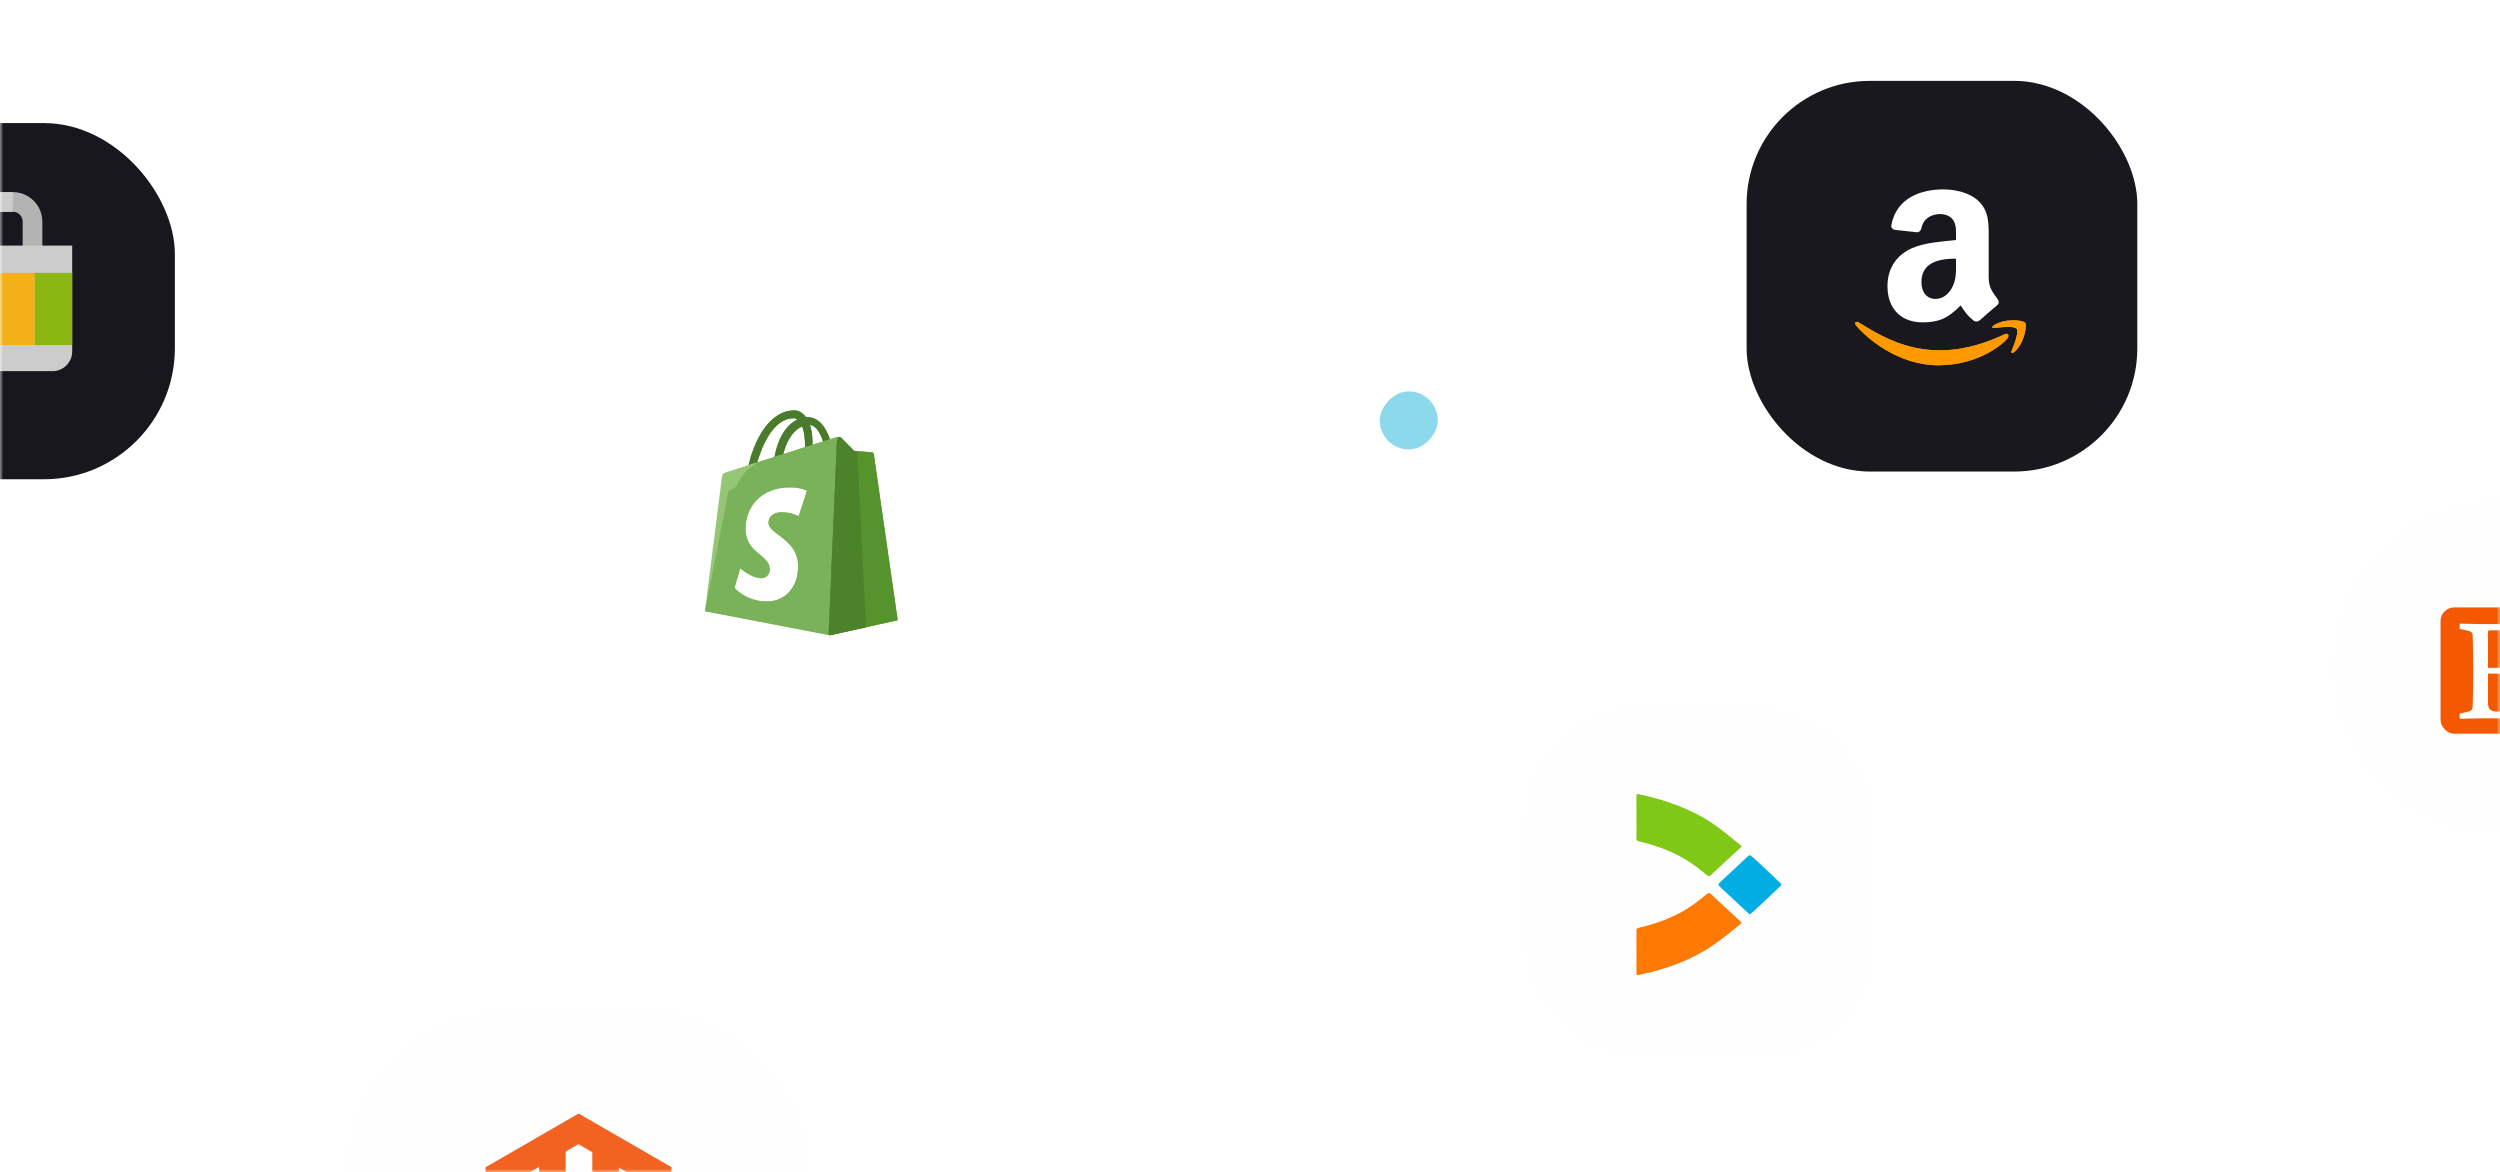 <svg width="386" height="181" viewBox="0 0 386 181" fill="none" xmlns="http://www.w3.org/2000/svg">
<mask id="mask0_685_1011" style="mask-type:alpha" maskUnits="userSpaceOnUse" x="0" y="0" width="386" height="181">
<rect width="386" height="181" rx="16" fill="#DEDCEA"/>
</mask>
<g mask="url(#mask0_685_1011)">
<rect x="269.677" y="12.485" width="60.324" height="60.324" rx="19.015" fill="#19181F"/>
<path d="M309.546 51.596C298.338 56.93 291.382 52.467 286.93 49.756C286.654 49.586 286.186 49.796 286.592 50.263C288.076 52.062 292.937 56.397 299.283 56.397C305.633 56.397 309.41 52.932 309.883 52.328C310.352 51.728 310.021 51.398 309.546 51.596H309.546ZM312.694 49.857C312.393 49.465 310.864 49.392 309.902 49.511C308.938 49.625 307.491 50.215 307.617 50.568C307.681 50.701 307.813 50.641 308.475 50.582C309.139 50.516 310.999 50.281 311.387 50.787C311.776 51.298 310.793 53.728 310.614 54.12C310.441 54.512 310.68 54.613 311.006 54.352C311.327 54.091 311.909 53.415 312.299 52.459C312.686 51.497 312.923 50.156 312.694 49.857Z" fill="#FF9900"/>
<path fill-rule="evenodd" clip-rule="evenodd" d="M302.01 40.712C302.01 42.111 302.046 43.278 301.338 44.521C300.767 45.532 299.863 46.153 298.852 46.153C297.473 46.153 296.669 45.102 296.669 43.551C296.669 40.489 299.413 39.934 302.01 39.934V40.712ZM305.633 49.468C305.395 49.68 305.052 49.696 304.784 49.554C303.592 48.564 303.379 48.104 302.723 47.159C300.752 49.17 299.357 49.771 296.801 49.771C293.779 49.771 291.425 47.907 291.425 44.173C291.425 41.257 293.006 39.272 295.255 38.301C297.205 37.442 299.928 37.291 302.01 37.053V36.589C302.01 35.735 302.076 34.724 301.576 33.986C301.136 33.325 300.297 33.052 299.559 33.052C298.19 33.052 296.967 33.754 296.669 35.209C296.609 35.533 296.371 35.851 296.048 35.866L292.561 35.492C292.268 35.426 291.945 35.189 292.026 34.739C292.829 30.515 296.644 29.242 300.06 29.242C301.808 29.242 304.092 29.707 305.471 31.031C307.219 32.663 307.053 34.84 307.053 37.21V42.809C307.053 44.491 307.75 45.229 308.407 46.138C308.639 46.462 308.69 46.851 308.397 47.093C307.664 47.705 306.36 48.842 305.643 49.478L305.633 49.468" fill="#18171E"/>
<path d="M309.546 51.596C298.338 56.93 291.382 52.467 286.93 49.756C286.654 49.586 286.186 49.796 286.592 50.263C288.076 52.062 292.937 56.397 299.283 56.397C305.633 56.397 309.41 52.932 309.883 52.328C310.352 51.728 310.021 51.398 309.546 51.596H309.546ZM312.694 49.857C312.393 49.465 310.864 49.392 309.902 49.511C308.938 49.625 307.491 50.215 307.617 50.568C307.681 50.701 307.813 50.641 308.475 50.582C309.139 50.516 310.999 50.281 311.387 50.787C311.776 51.298 310.793 53.728 310.614 54.12C310.441 54.512 310.68 54.613 311.006 54.352C311.327 54.091 311.909 53.415 312.299 52.459C312.686 51.497 312.923 50.156 312.694 49.857Z" fill="#FF9900"/>
<path fill-rule="evenodd" clip-rule="evenodd" d="M302.01 40.712C302.01 42.111 302.046 43.278 301.338 44.521C300.767 45.532 299.863 46.153 298.852 46.153C297.473 46.153 296.669 45.102 296.669 43.551C296.669 40.489 299.413 39.934 302.01 39.934V40.712ZM305.633 49.468C305.395 49.68 305.052 49.696 304.784 49.554C303.592 48.564 303.379 48.104 302.723 47.159C300.752 49.17 299.357 49.771 296.801 49.771C293.779 49.771 291.425 47.907 291.425 44.173C291.425 41.257 293.006 39.272 295.255 38.301C297.205 37.442 299.928 37.291 302.01 37.053V36.589C302.01 35.735 302.076 34.724 301.576 33.986C301.136 33.325 300.297 33.052 299.559 33.052C298.19 33.052 296.967 33.754 296.669 35.209C296.609 35.533 296.371 35.851 296.048 35.866L292.561 35.492C292.268 35.426 291.945 35.189 292.026 34.739C292.829 30.515 296.644 29.242 300.06 29.242C301.808 29.242 304.092 29.707 305.471 31.031C307.219 32.663 307.053 34.84 307.053 37.21V42.809C307.053 44.491 307.75 45.229 308.407 46.138C308.639 46.462 308.69 46.851 308.397 47.093C307.664 47.705 306.36 48.842 305.643 49.478L305.633 49.468" fill="white"/>
<g filter="url(#filter0_f_685_1011)">
<rect x="-28" y="19" width="55.001" height="55.001" rx="20.238" fill="#18171E"/>
<path d="M-6.394 38.175V34.212C-6.394 32.539 -5.038 31.183 -3.365 31.183H1.986C3.659 31.183 5.016 32.539 5.016 34.212V38.175" stroke="#B3B3B3" stroke-width="3.038"/>
<path d="M-3.364 31.183H1.987" stroke="#CCCCCC" stroke-width="3.038"/>
<path d="M11.145 37.926H-12.537V54.27C-12.537 55.948 -11.177 57.308 -9.499 57.308H8.108C9.785 57.308 11.145 55.948 11.145 54.27V37.926Z" fill="#CCCCCC"/>
<rect x="-0.597" y="42.126" width="5.97" height="11.158" fill="#F4B019"/>
<rect x="5.374" y="42.126" width="5.772" height="11.158" fill="#8BB713"/>
</g>
<g filter="url(#filter1_f_685_1011)">
<circle cx="386.059" cy="103.017" r="25.655" fill="#FEFEFE"/>
<g clip-path="url(#clip0_685_1011)">
<path d="M396.321 93.781H376.823V113.279H396.321V93.781Z" fill="#F45800"/>
<path d="M384.149 97.626V103.118C384.149 103.118 386.084 103.118 387.12 103.04C387.934 102.897 388.084 102.818 388.234 102.004L388.534 100.811H389.42L389.27 103.418L389.349 106.089H388.455L388.234 105.046C388.013 104.304 387.713 104.153 387.12 104.082C386.378 104.003 384.149 104.003 384.149 104.003V108.61C384.149 109.496 384.599 109.874 385.634 109.874H388.755C389.72 109.874 390.683 109.795 391.284 108.388L392.091 106.603H392.841C392.762 106.974 392.391 110.245 392.32 110.981C392.32 110.981 389.499 110.91 388.313 110.91H382.963L379.771 110.981V110.174L380.807 109.945C381.556 109.795 381.777 109.574 381.777 108.981C381.777 108.981 381.856 106.974 381.856 103.631C381.856 100.296 381.777 98.289 381.777 98.289C381.777 97.624 381.556 97.474 380.807 97.324L379.771 97.105V96.29L382.892 96.354H388.834C390.02 96.354 392.019 96.14 392.019 96.14C392.019 96.14 391.948 97.397 391.869 100.368H391.054L390.755 99.325C390.462 97.99 390.019 97.325 389.198 97.325H384.527C384.149 97.326 384.149 97.397 384.149 97.626ZM396.176 98.212H397.069V101.333L400.119 101.183L399.969 102.597L396.998 102.369V107.868C396.998 109.425 397.519 110.025 398.412 110.025C399.219 110.025 399.819 109.575 400.04 109.204L400.482 109.725C400.04 110.761 398.783 111.282 397.59 111.282C396.112 111.282 394.911 110.396 394.911 108.689V102.446H393.14V101.704C394.626 101.554 395.733 100.661 396.176 98.212ZM402.568 107.789L403.16 109.203C403.381 109.795 403.902 110.396 405.088 110.396C406.352 110.396 406.873 109.725 406.873 108.91C406.873 106.382 401.896 107.125 401.896 103.711C401.896 101.783 403.453 100.882 405.459 100.882C406.352 100.882 407.688 101.032 408.359 101.332C408.209 102.074 408.13 103.039 408.13 103.782L407.395 103.853L406.873 102.368C406.724 102.004 406.124 101.703 405.388 101.703C404.495 101.703 403.602 102.074 403.602 103.039C403.602 105.339 408.73 104.824 408.73 108.239C408.73 110.174 407.023 111.21 404.938 111.21C403.381 111.21 401.817 110.61 401.817 110.61C401.967 109.724 401.896 108.761 401.817 107.789H402.568ZM408.36 114.917C408.581 114.102 408.731 113.067 408.881 112.095L409.696 112.024L409.995 113.581C410.067 113.952 410.288 114.252 410.881 114.252C411.846 114.252 413.11 113.66 414.302 111.581C413.774 110.316 412.217 106.238 410.803 103.117C410.431 102.296 410.36 102.224 409.845 102.074L409.467 101.932V101.182L411.702 101.261L414.445 101.111V101.854L413.774 102.004C413.253 102.075 413.038 102.368 413.038 102.668C413.038 102.747 413.038 102.818 413.109 102.968C413.252 103.418 414.445 106.754 415.338 108.982C416.074 107.425 417.488 103.933 417.709 103.339C417.788 103.04 417.859 102.968 417.859 102.747C417.859 102.369 417.638 102.147 417.123 102.005L416.595 101.854V101.112L418.68 101.183L420.608 101.112V101.854L420.237 102.146C419.495 102.446 419.416 102.518 419.123 103.117L415.859 110.759C413.924 115.144 411.917 115.515 410.509 115.515C409.617 115.516 408.946 115.288 408.36 114.917Z" fill="white"/>
</g>
</g>
<g filter="url(#filter2_f_685_1011)">
<rect x="53.801" y="156.301" width="71.046" height="71.046" rx="24.093" fill="#FEFEFE"/>
<path d="M89.338 171.931L74.968 180.226V196.794L79.07 199.166L79.041 182.594L89.309 176.667L99.577 182.594V199.158L103.679 196.794V180.212L89.338 171.931Z" fill="#F26322"/>
<path d="M91.449 190.863L89.399 192.054L87.339 190.874V174.295L83.241 176.663L83.248 193.234L89.396 196.786L95.551 193.234V176.663L91.449 174.295V190.863Z" fill="#F26322"/>
</g>
<g filter="url(#filter3_f_685_1011)">
<rect x="235.667" y="109.464" width="53.517" height="53.517" rx="17.347" fill="#FEFEFE"/>
<g clip-path="url(#clip1_685_1011)">
<path d="M252.667 126.167C252.667 125.087 252.678 124.007 252.661 122.928C252.656 122.598 252.762 122.567 253.055 122.629C255.034 123.047 256.973 123.59 258.866 124.31C260.278 124.847 261.641 125.479 262.951 126.219C264.283 126.971 265.508 127.89 266.701 128.845C267.376 129.385 268.047 129.93 268.717 130.476C268.838 130.575 268.993 130.649 268.776 130.846C267.23 132.257 265.69 133.675 264.166 135.109C263.908 135.352 263.762 135.302 263.522 135.105C262.314 134.106 261.076 133.145 259.697 132.386C257.627 131.247 255.422 130.46 253.125 129.93C252.787 129.851 252.644 129.744 252.654 129.368C252.682 128.302 252.664 127.234 252.664 126.166H252.667L252.667 126.167Z" fill="#7FC815"/>
<path d="M252.668 146.938C252.668 145.871 252.676 144.804 252.663 143.737C252.66 143.46 252.717 143.324 253.024 143.253C255.231 142.742 257.36 142.01 259.372 140.955C260.802 140.204 262.073 139.225 263.325 138.219C263.869 137.781 263.859 137.769 264.362 138.234C265.816 139.581 267.269 140.927 268.725 142.271C268.869 142.404 268.965 142.482 268.746 142.66C266.993 144.082 265.264 145.534 263.321 146.699C261.31 147.905 259.173 148.823 256.938 149.524C255.631 149.934 254.301 150.246 252.969 150.549C252.72 150.606 252.664 150.519 252.666 150.288C252.674 149.171 252.67 148.054 252.67 146.937H252.668V146.938Z" fill="#FD7902"/>
<path d="M270.162 141.175C270.057 141.09 269.956 141.018 269.865 140.934C268.598 139.754 267.332 138.574 266.065 137.392C265.964 137.298 265.868 137.2 265.766 137.105C265.191 136.571 265.193 136.574 265.758 136.049C267.129 134.777 268.501 133.506 269.862 132.223C270.066 132.03 270.187 131.962 270.434 132.181C271.543 133.163 272.616 134.182 273.69 135.201C274.091 135.582 274.473 135.982 274.883 136.352C275.075 136.523 275.064 136.649 274.894 136.807C273.394 138.213 271.937 139.667 270.387 141.022C270.323 141.077 270.246 141.119 270.162 141.176V141.175Z" fill="#02ADE3"/>
</g>
</g>
<rect x="90" y="47" width="67.451" height="67.451" rx="20.88" fill="white"/>
<g clip-path="url(#clip2_685_1011)">
<path d="M134.615 69.847C134.493 69.835 131.892 69.639 131.892 69.639C131.892 69.639 130.085 67.799 129.886 67.597C129.688 67.394 129.302 67.456 129.148 67.501C129.126 67.507 128.751 67.625 128.14 67.822C127.533 66.039 126.47 64.402 124.596 64.402C124.547 64.402 124.491 64.402 124.436 64.402C123.902 63.682 123.246 63.367 122.673 63.367C118.308 63.367 116.225 68.964 115.57 71.81C113.872 72.35 112.666 72.732 112.517 72.783C111.569 73.087 111.541 73.121 111.415 74.032C111.321 74.724 108.841 94.372 108.841 94.372L128.14 98.079L138.599 95.755C138.599 95.755 134.929 70.297 134.907 70.122C134.885 69.948 134.736 69.852 134.609 69.841L134.615 69.847ZM124.299 68.846C124.299 68.913 124.299 68.975 124.299 69.037C123.235 69.374 122.083 69.74 120.926 70.111C121.576 67.54 122.794 66.297 123.858 65.831C124.122 66.522 124.299 67.512 124.299 68.846ZM122.557 64.57C122.75 64.57 122.937 64.638 123.119 64.767C121.72 65.442 120.221 67.141 119.587 70.539C118.661 70.831 117.757 71.118 116.92 71.388C117.664 68.795 119.422 64.576 122.557 64.576V64.57ZM123.307 79.707C123.307 79.707 122.177 79.089 120.794 79.089C118.76 79.089 118.661 80.394 118.661 80.725C118.661 82.52 123.23 83.212 123.23 87.419C123.23 90.732 121.185 92.864 118.419 92.864C115.107 92.864 113.409 90.749 113.409 90.749L114.297 87.74C114.297 87.74 116.038 89.275 117.509 89.275C118.468 89.275 118.86 88.499 118.86 87.931C118.86 85.585 115.112 85.484 115.112 81.631C115.112 78.391 117.383 75.252 121.962 75.252C123.726 75.252 124.596 75.77 124.596 75.77L123.307 79.707ZM125.439 68.677C125.439 68.559 125.439 68.441 125.439 68.317C125.439 67.209 125.291 66.32 125.048 65.611C126.012 65.735 126.657 66.86 127.071 68.159C126.586 68.317 126.034 68.491 125.439 68.677Z" fill="#95C675"/>
<path d="M134.615 69.847C134.493 69.835 131.892 69.639 131.892 69.639C131.892 69.639 130.085 67.799 129.886 67.597C129.688 67.394 129.302 67.456 129.148 67.501C129.126 67.507 128.751 67.625 128.14 67.822C127.533 66.039 126.47 64.402 124.596 64.402C124.547 64.402 124.491 64.402 124.436 64.402C123.902 63.682 123.246 63.367 122.673 63.367C118.308 63.367 117.234 68.964 116.578 71.81C114.881 72.35 113.58 75.309 113.426 75.359C112.478 75.663 112.451 75.697 112.324 76.608C112.23 77.3 108.841 94.372 108.841 94.372L128.14 98.079L138.599 95.755C138.599 95.755 134.929 70.297 134.907 70.122C134.885 69.948 134.736 69.852 134.609 69.841L134.615 69.847ZM124.299 68.846C124.299 68.913 124.299 68.975 124.299 69.037C123.235 69.374 122.083 69.74 120.926 70.111C121.576 67.54 122.794 66.297 123.858 65.831C124.122 66.522 124.299 67.512 124.299 68.846ZM122.557 64.57C122.75 64.57 122.937 64.638 123.119 64.767C121.72 65.442 120.221 67.141 119.587 70.539C118.661 70.831 117.757 71.118 116.92 71.388C117.664 68.795 119.422 64.576 122.557 64.576V64.57ZM123.307 79.707C123.307 79.707 122.177 79.089 120.794 79.089C118.76 79.089 118.661 80.394 118.661 80.725C118.661 82.52 123.23 83.212 123.23 87.419C123.23 90.732 121.185 92.864 118.419 92.864C115.107 92.864 113.409 90.749 113.409 90.749L114.297 87.74C114.297 87.74 116.038 89.275 117.509 89.275C118.468 89.275 118.86 88.499 118.86 87.931C118.86 85.585 115.112 85.484 115.112 81.631C115.112 78.391 117.383 75.252 121.962 75.252C123.726 75.252 124.596 75.77 124.596 75.77L123.307 79.707ZM125.439 68.677C125.439 68.559 125.439 68.441 125.439 68.317C125.439 67.209 125.291 66.32 125.048 65.611C126.012 65.735 126.657 66.86 127.071 68.159C126.586 68.317 126.034 68.491 125.439 68.677Z" fill="#79B259"/>
<path d="M128.145 98.079L138.604 95.755C138.604 95.755 134.934 70.297 134.912 70.122C134.89 69.948 134.741 69.852 134.615 69.841C134.493 69.83 131.892 69.633 131.892 69.633C131.892 69.633 130.085 67.794 129.886 67.591C129.782 67.484 129.622 67.451 129.473 67.451C129.076 68.137 129.159 69.442 129.159 69.442L127.93 98.039L128.145 98.084V98.079Z" fill="#55932C"/>
<path d="M124.596 64.396C124.547 64.396 124.492 64.396 124.437 64.396C123.908 63.682 123.246 63.367 122.673 63.367C118.331 63.367 116.242 68.919 115.581 71.776L116.931 71.349C117.675 68.755 119.438 64.57 122.557 64.57C122.75 64.57 122.938 64.638 123.119 64.767C121.725 65.437 120.232 67.135 119.593 70.51L120.932 70.089C121.582 67.535 122.794 66.297 123.858 65.831C124.122 66.522 124.299 67.512 124.299 68.846C124.299 68.907 124.299 68.964 124.299 69.02L125.445 68.66C125.445 68.547 125.445 68.435 125.445 68.311C125.445 67.203 125.296 66.314 125.054 65.606C126.018 65.729 126.657 66.849 127.071 68.142L128.14 67.805C127.534 66.027 126.47 64.396 124.602 64.396H124.596Z" fill="#4A7A2B"/>
<path d="M132.328 69.672C132.069 69.65 131.892 69.639 131.892 69.639C131.892 69.639 130.085 67.799 129.886 67.597C129.782 67.49 129.622 67.456 129.473 67.456C129.076 68.142 129.159 69.447 129.159 69.447L127.93 98.045L128.151 98.09L133.716 96.852L132.333 69.678L132.328 69.672Z" fill="#4C822A"/>
</g>
</g>
<g filter="url(#filter4_f_685_1011)">
<rect width="29.883" height="29.883" rx="14.941" transform="matrix(-1 0 0 1 232.457 49.971)" fill="white"/>
</g>
<g opacity="0.5" filter="url(#filter5_f_685_1011)">
<rect width="8.96" height="8.96" rx="4.48" transform="matrix(-1 0 0 1 221.996 60.432)" fill="#1AB4D7"/>
</g>
<defs>
<filter id="filter0_f_685_1011" x="-31.855" y="15.145" width="62.711" height="62.711" filterUnits="userSpaceOnUse" color-interpolation-filters="sRGB">
<feFlood flood-opacity="0" result="BackgroundImageFix"/>
<feBlend mode="normal" in="SourceGraphic" in2="BackgroundImageFix" result="shape"/>
<feGaussianBlur stdDeviation="1.927" result="effect1_foregroundBlur_685_1011"/>
</filter>
<filter id="filter1_f_685_1011" x="356.548" y="73.507" width="59.02" height="59.02" filterUnits="userSpaceOnUse" color-interpolation-filters="sRGB">
<feFlood flood-opacity="0" result="BackgroundImageFix"/>
<feBlend mode="normal" in="SourceGraphic" in2="BackgroundImageFix" result="shape"/>
<feGaussianBlur stdDeviation="1.927" result="effect1_foregroundBlur_685_1011"/>
</filter>
<filter id="filter2_f_685_1011" x="49.946" y="152.446" width="78.755" height="78.755" filterUnits="userSpaceOnUse" color-interpolation-filters="sRGB">
<feFlood flood-opacity="0" result="BackgroundImageFix"/>
<feBlend mode="normal" in="SourceGraphic" in2="BackgroundImageFix" result="shape"/>
<feGaussianBlur stdDeviation="1.927" result="effect1_foregroundBlur_685_1011"/>
</filter>
<filter id="filter3_f_685_1011" x="233.739" y="107.536" width="57.372" height="57.372" filterUnits="userSpaceOnUse" color-interpolation-filters="sRGB">
<feFlood flood-opacity="0" result="BackgroundImageFix"/>
<feBlend mode="normal" in="SourceGraphic" in2="BackgroundImageFix" result="shape"/>
<feGaussianBlur stdDeviation="0.964" result="effect1_foregroundBlur_685_1011"/>
</filter>
<filter id="filter4_f_685_1011" x="195.975" y="43.371" width="43.083" height="43.083" filterUnits="userSpaceOnUse" color-interpolation-filters="sRGB">
<feFlood flood-opacity="0" result="BackgroundImageFix"/>
<feBlend mode="normal" in="SourceGraphic" in2="BackgroundImageFix" result="shape"/>
<feGaussianBlur stdDeviation="3.3" result="effect1_foregroundBlur_685_1011"/>
</filter>
<filter id="filter5_f_685_1011" x="206.436" y="53.833" width="22.16" height="22.16" filterUnits="userSpaceOnUse" color-interpolation-filters="sRGB">
<feFlood flood-opacity="0" result="BackgroundImageFix"/>
<feBlend mode="normal" in="SourceGraphic" in2="BackgroundImageFix" result="shape"/>
<feGaussianBlur stdDeviation="3.3" result="effect1_foregroundBlur_685_1011"/>
</filter>
<clipPath id="clip0_685_1011">
<rect x="376.823" y="93.781" width="19.498" height="19.498" rx="2.093" fill="white"/>
</clipPath>
<clipPath id="clip1_685_1011">
<rect x="252.654" y="122.603" width="22.371" height="27.964" fill="white"/>
</clipPath>
<clipPath id="clip2_685_1011">
<rect width="29.758" height="34.718" fill="white" transform="translate(108.847 63.367)"/>
</clipPath>
</defs>
</svg>
